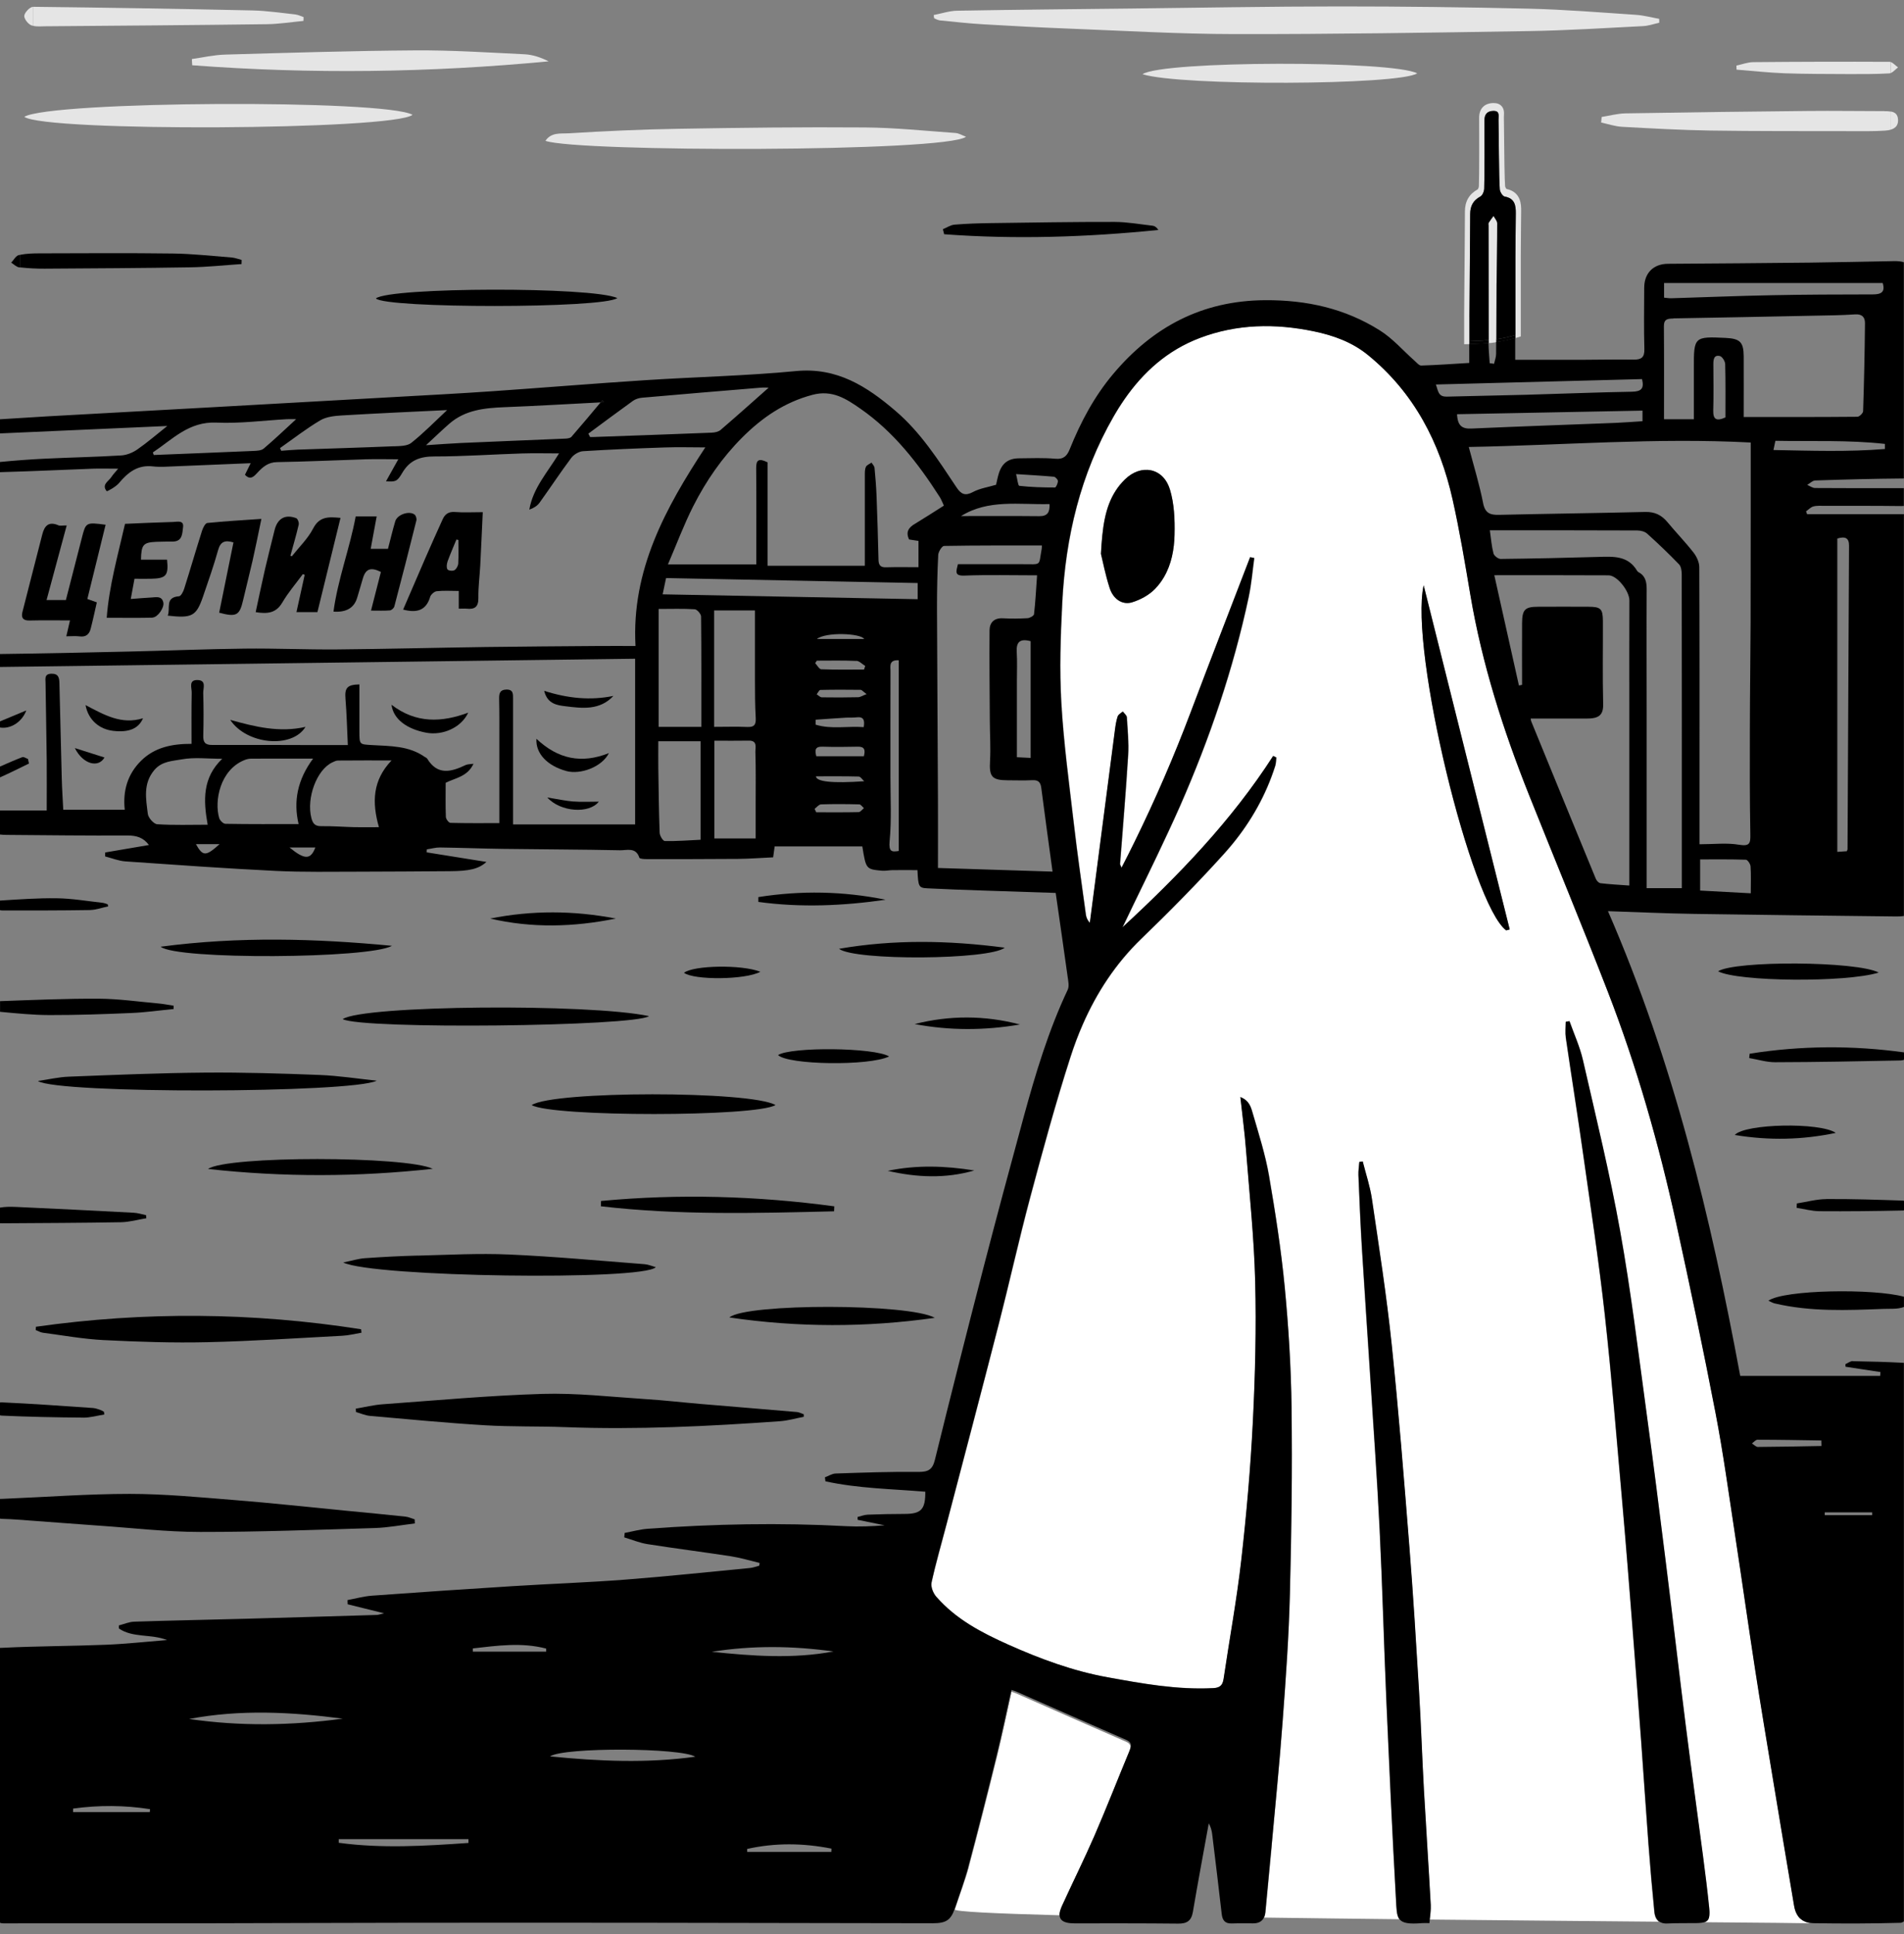 <?xml version="1.0" encoding="UTF-8"?> <svg xmlns="http://www.w3.org/2000/svg" id="Layer_2" data-name="Layer 2" viewBox="0 0 355.75 361.33"><rect x="0" y="0" width="355.75" height="361.33" fill="#808080" stroke="none"/><defs><style> .cls-1 { fill: none; } .cls-2 { fill: #e5e5e5; } .cls-3 { fill: #fff; } </style></defs><g id="Layer_1-2" data-name="Layer 1"><rect class="cls-1" width="355.75" height="361.33"></rect><g><path class="cls-3" d="M204.58,342.8c2.28-5.25,4.36-10.59,6.56-15.89,0,0,0,0,0-.01.22-.7.06-1.17-.79-1.54-6.87-3-13.73-6.03-20.59-9.05-.21-.09-.44-.15-.78-.26-.9,4.05-1.73,8.04-2.7,11.99-1.7,6.91-3.45,13.81-5.28,20.69-.69,2.59-1.64,5.1-2.49,7.65-.03.1-.07.17-.1.26,0,.02-.01.04-.02.06-.14.42,7.5.78,19.51,1.1.02-.29.12-.64.26-1.01.08-.27.19-.57.34-.89,2-4.38,4.16-8.69,6.07-13.11Z"></path><path class="cls-3" d="M337.5,359.05s-.09-.03-.13-.04c-.16-.06-.31-.13-.45-.21-.03-.02-.07-.04-.1-.06-.14-.09-.28-.19-.4-.3-.02-.02-.04-.03-.06-.05-.13-.13-.26-.27-.37-.42,0,0-.02-.02-.02-.03-.36-.5-.6-1.14-.73-1.91-1.38-8.1-2.72-16.2-4.06-24.31-1.09-6.62-2.21-13.24-3.23-19.87-1.29-8.38-2.47-16.77-3.75-25.15-1.16-7.58-2.19-15.2-3.64-22.73-2.29-11.89-4.78-23.74-7.37-35.56-3.23-14.69-7.34-29.15-12.78-43.18-4.75-12.27-9.8-24.43-14.68-36.65-4.84-12.14-8.81-24.52-10.99-37.45-1.01-5.95-2-11.91-3.31-17.79-2.39-10.65-7.2-19.97-15.81-27-2.95-2.41-6.45-3.67-10.15-4.44-7.21-1.49-14.33-1.38-21.28,1.25-6.04,2.29-10.54,6.36-14.05,11.42-.72,1.04-1.41,2.12-2.05,3.25-6.18,10.74-8.97,22.51-9.59,34.79-.31,6.22-.53,12.49-.17,18.7.44,7.58,1.47,15.13,2.35,22.69.66,5.64,1.48,11.27,2.24,16.89.07.52.29,1.02.74,1.52,1.56-12.03,3.13-24.05,4.7-36.07.11-.84.24-1.7.51-2.5.03-.09.09-.17.16-.25.21-.24.56-.43.81-.65.26.35.72.7.74,1.07.15,2.36.39,4.74.24,7.09-.42,6.78-1,13.55-1.51,20.33,0,.1.08.22.29.7.84-1.62,1.65-3.24,2.44-4.87,3.89-7.93,7.34-15.89,10.41-24.02,3.68-9.73,7.45-19.43,11.18-29.14,0,0,0,0,0,0,0,0,0,0,0,0,.25.05.51.11.76.16-.34,2.41-.53,4.85-1.03,7.22-2.87,13.5-7.3,26.51-12.85,39.13-.71,1.61-1.44,3.2-2.18,4.79-2.78,6.01-5.74,11.93-8.56,17.86,10.44-9.63,20.35-19.88,28.16-32.02.19.1.39.19.58.29-.07.53-.05,1.08-.21,1.57-1.73,5.44-4.49,10.32-8.05,14.66-.51.62-1.04,1.23-1.58,1.83-4.92,5.45-10.09,10.68-15.38,15.79-4.82,4.65-8.34,10.07-10.94,15.99-.87,1.97-1.63,4.01-2.3,6.09-2.8,8.68-5.19,17.5-7.55,26.32-2.11,7.88-3.87,15.86-5.9,23.77-3.18,12.39-6.45,24.76-9.69,37.13-.95,3.65-2.02,7.27-2.83,10.94-.18.81.29,2.02.87,2.68,3.66,4.2,8.52,6.74,13.48,8.96,5.96,2.66,12.08,4.92,18.54,6.1,6.49,1.18,12.98,2.36,19.64,2.03.96-.05,1.52-.28,1.82-.94.1-.22.17-.49.22-.81,1.09-7.4,2.46-14.77,3.3-22.19.98-8.56,1.73-17.16,2.16-25.77.44-8.74.66-17.51.44-26.26-.21-8.22-1.08-16.42-1.72-24.63-.25-3.16-.67-6.3-1.06-9.83,0,0,0,0,0,0,0,0,0,0,0,0,1.77.68,2.02,2.05,2.34,3.14,1.11,3.8,2.32,7.61,3,11.5,1.2,6.89,2.27,13.82,2.94,20.78.72,7.52,1.19,15.09,1.28,22.64.14,11.59,0,23.19-.31,34.77-.2,7.96-.78,15.91-1.36,23.85-.57,7.77-1.36,15.52-2.06,23.28-.37,4.11-.78,8.21-1.16,12.31-.04.39-.12.72-.26,1,0,0,0,0,0,0,8.2.11,16.75.22,25.25.31-.54-.74-.53-2-.64-3.9-.69-12.36-1.26-24.72-1.79-37.09-.46-10.6-.73-21.21-1.25-31.81-.47-9.5-1.15-18.99-1.76-28.48-.51-8.02-1.07-16.04-1.56-24.07-.28-4.55-.46-9.11-.65-13.66-.03-.81.11-1.62.17-2.44,0,0,0,0,0,0,0,0,0,0,0,0l.63-.08c.58,2.32,1.36,4.6,1.71,6.95,1.33,9.05,2.76,18.1,3.71,27.19,1.32,12.64,2.32,25.31,3.32,37.97.71,8.92,1.25,17.85,1.79,26.78.37,6.19.58,12.4.92,18.59.39,7.13.88,14.25,1.27,21.38,0,.17,0,.33,0,.5,0,.07,0,.14,0,.21,0,.18-.02.36-.03.54,0,.06,0,.12-.02.19-.04.42-.09.85-.14,1.29,15.48.16,30.52.29,42.8.4-.04-.03-.08-.08-.12-.12-.03-.03-.07-.06-.1-.1-.07-.07-.13-.15-.18-.23-.02-.04-.05-.08-.07-.11-.05-.09-.1-.18-.14-.28-.01-.03-.02-.06-.03-.09-.09-.25-.16-.53-.19-.83-.42-4.2-.78-8.41-1.1-12.61-.48-6.37-.89-12.74-1.35-19.1-.53-7.17-1.08-14.33-1.64-21.5-.61-7.72-1.21-15.44-1.89-23.16-1.04-11.75-1.98-23.51-3.28-35.23-1.11-10-2.62-19.94-4.03-29.9-1.03-7.29-2.19-14.56-3.25-21.84-.14-.97-.02-1.98-.02-2.97,0,0,0,0,0,0h0c.23-.05.46-.09.69-.13.85,2.42,1.95,4.79,2.52,7.28,2.43,10.62,5.03,21.22,6.95,31.93,2,11.17,3.35,22.46,4.9,33.71,1.28,9.37,2.46,18.75,3.63,28.13,1.28,10.22,2.46,20.46,3.75,30.68,1.02,8.09,2.15,16.18,3.21,24.27.43,3.27.84,6.54,1.17,9.82.01.13.02.24.02.36,0,.07.01.14.01.21,0,.11,0,.21,0,.31,0,.13,0,.25-.02.37,0,.08-.02.15-.03.21-.02.1-.04.2-.07.29-.02.04-.03.09-.05.13-.05.11-.11.21-.19.29-.02.02-.04.03-.05.05-.08.08-.17.14-.27.2-.02,0-.03.02-.05.03-.02,0-.03.02-.05.03,10.67.09,18.02.15,19.78.2-.09,0-.17-.03-.25-.04-.05,0-.11-.02-.16-.03-.18-.03-.34-.07-.5-.13ZM219.45,99.87c-.07,2.78-.58,5.52-1.95,7.89-.46.79-1.01,1.54-1.68,2.23-1.11,1.16-2.73,2.04-4.28,2.52-1.83.57-3.55-.57-4.22-2.65-.8-2.46-1.29-5.03-1.63-6.4.26-4.79.72-8.66,2.77-11.82.47-.73,1.03-1.42,1.7-2.07,3.02-2.98,7.17-2.23,8.41,1.83.81,2.67.94,5.64.87,8.46ZM282.08,173.64c-.22.06-.44.12-.66.18-6.52-4.83-18.11-52.46-15.42-64.48,0,0,0,0,0,0,0,0,0,0,0-.01,5.36,21.43,10.72,42.86,16.08,64.3,0,0,0,0,0,0,0,0,0,0,0,0Z"></path><path class="cls-2" d="M279.63,52.89c.03-3.73.12-7.46.11-11.18,0-.46-.45-.91-.69-1.37-.3.42-.63.83-.9,1.27-.08.14-.03.36-.03.54,0,7.13,0,14.26.02,21.39,0,.14,0,.28,0,.42,0,.04,0,.09,0,.13.03,0,.06,0,.09,0l.33-.03v.02l1-.15c0-.19,0-.37,0-.56.02-3.49.02-6.98.04-10.48Z"></path><path class="cls-2" d="M274.55,59.15c.04-6.39.12-12.78.14-19.17,0-1.5.55-2.55,1.9-3.28.39-.21.69-.9.72-1.39.09-1.77.07-11.06.05-12.84,0-1.13.54-1.74,1.65-1.76,1.29-.03.96.93.98,1.69.05,1.82.07,11.16.24,12.97.05.49.53,1.27.91,1.34,1.88.33,2.09,1.63,2.08,3.13-.02,2.74-.07,5.49-.07,8.23,0,4.87,0,9.74,0,14.5,0,.2,0,.39,0,.58.1-.03.2-.05.3-.08l.7-.22v-.73c0-4.76,0-9.63,0-14.5,0-1.7.02-3.4.04-5.11.01-1.04.02-2.08.03-3.12,0-1.06.03-3.52-2.75-4.09-.1-.12-.23-.36-.25-.48-.11-1.22-.16-6.22-.19-9.53-.01-1.54-.03-2.81-.04-3.37,0-.11,0-.22.01-.34.03-.49.07-1.23-.47-1.79-.36-.37-.83-.55-1.54-.54-1.66.04-2.64,1.07-2.62,2.77.02,2.12.03,11.1-.05,12.78-.01.21-.16.51-.19.56-1.62.88-2.42,2.24-2.42,4.16-.01,3.85-.05,7.7-.08,11.54-.02,2.54-.04,5.08-.06,7.63,0,1.22,0,2.45,0,3.68v1.94s1-.02,1-.02c0-.18,0-.37,0-.55,0-1.53,0-3.06,0-4.58Z"></path><path d="M346.18,254.27c-.46,0-.92.38-1.38.58.01.16.02.32.03.48,2.17.33,4.35.66,6.52.99-.02.24-.03.48-.05.72h-26.15c-5.47-29.48-12.47-58.71-24.71-86.82,5.72.19,10.91.43,16.1.51,12.59.2,25.18.33,37.77.48.58,0,1.04-.02,1.42-.09v-75.07h-18.09c-.06-.17-.12-.35-.19-.52.45-.32.87-.79,1.37-.92.7-.18,1.46-.11,2.2-.11,4.73,0,9.46-.02,14.19.04.19,0,.35,0,.51-.02v-3.32c-5.63,0-11.11.01-16.58-.03-.49,0-.98-.38-1.47-.58.49-.29.98-.81,1.48-.83,5.45-.18,10.9-.33,16.35-.37.08,0,.14,0,.22-.01v-40.39c-.47-.16-1.06-.22-1.86-.21-5.22.09-10.44.22-15.67.28-8.85.1-17.7.16-26.55.22-2.71.02-4.43,1.73-4.43,4.49-.01,3.81-.08,7.62.03,11.43.05,1.6-.59,2-2.03,1.98-3.07-.05-6.13.02-9.2.03-4.19,0-8.38,0-12.9,0,0-1.35,0-2.71,0-4.08-1.06.32-2.18.57-3.41.75l-.15.02c0,.74,0,1.47-.01,2.21,0,.62-.25,1.23-.38,1.85-.27-.04-.55-.07-.82-.11-.08-1.26-.21-2.53-.22-3.79-1.09.1-2.26.17-3.58.2h-.02c0,1.18,0,2.36,0,3.54-3.05.18-6.02.4-8.98.49-.4.01-.84-.55-1.23-.89-2.15-1.9-4.07-4.15-6.47-5.66-6.51-4.11-13.7-5.71-21.46-5.66-11.76.07-20.96,4.97-28.37,13.76-3.54,4.2-6.09,8.99-8.13,14.06-.5,1.24-1.12,1.94-2.68,1.8-2.26-.2-4.54-.1-6.81-.08-1.99.02-3.17.91-3.77,2.83-.23.74-.37,1.52-.51,2.11-1.53.46-3.03.67-4.29,1.34-1.48.8-2.24.44-3.1-.85-3.39-5.09-6.69-10.27-11.4-14.29-5.34-4.56-10.92-8.18-18.59-7.44-9.34.9-18.75,1.09-28.12,1.7-9.56.62-19.11,1.41-28.66,2.07-6.08.42-12.16.74-18.24,1.08-11.18.64-22.36,1.26-33.54,1.88-10.44.58-20.87,1.15-31.31,1.73-2.96.17-5.92.36-8.9.55v2.64c10.4-.46,20.69-.92,31.3-1.39-2.07,1.64-3.77,3.12-5.61,4.39-.85.59-1.97,1.05-2.99,1.11-4.77.29-9.54.38-14.32.61-2.8.13-5.59.35-8.38.62v1.9c5.78-.16,11.55-.43,17.33-.65,1.47-.05,2.95,0,4.79,0-.62.75-.97,1.09-1.23,1.5-.53.85-1.94,1.45-.91,2.7.07.08,1.69-.8,2.27-1.49,1.68-2.01,3.5-3.47,6.36-3.14,1.39.16,2.82.03,4.23-.02,4.63-.18,9.27-.38,14.04-.58-.39.78-.73,1.47-1.07,2.16.96,1.04,1.62.39,2.28-.33,1.01-1.09,2.01-2,3.71-2.03,5.55-.09,11.1-.36,16.65-.53,1.98-.06,3.96,0,6.01,0-.79,1.41-1.51,2.7-2.3,4.12,1.75.09,2.07.09,3.03-1.56,1.41-2.42,3.36-3.1,6.08-3.09,5.44,0,10.88-.39,16.32-.56,2.25-.07,4.51-.01,6.9-.01-2.14,3.54-4.86,6.45-5.55,10.51.81-.29,1.48-.7,1.9-1.28,2-2.78,3.88-5.64,5.93-8.38.47-.63,1.43-1.21,2.19-1.26,5.08-.32,10.16-.53,15.25-.7,2.54-.09,5.08-.01,7.61-.01-7.44,11.32-13.82,22.94-13.04,37.1-2.47,0-4.74-.02-7.02,0-6.98.06-13.97.09-20.95.19-9.26.13-18.51.37-27.77.45-5.77.05-11.54-.22-17.31-.15-7.21.08-14.42.39-21.64.55-8.01.19-16.02.36-24.04.46-.03,0-.05,0-.08,0v2.42c39.54-.51,79.1-1.02,118.74-1.54v30.95h-22.81c0-8.1,0-15.77,0-23.45,0-.89.07-1.77-1.25-1.74-1.18.03-1.37.69-1.35,1.7.06,2.83.04,5.65.04,8.48,0,4.89,0,9.79,0,14.77-3.17,0-6.16.03-9.14-.05-.31,0-.83-.7-.85-1.09-.09-2.08-.04-4.17-.04-6.39,1.7-.89,4.07-1.1,5.2-3.56-.65.1-1.11.07-1.47.24-2.69,1.29-5.26,1.99-7.19-1.21-.09-.14-.3-.2-.45-.31-2.98-2.1-6.46-2.01-9.85-2.21-2.34-.14-2.35-.06-2.36-2.52,0-2.94,0-5.88,0-8.81-2.29.04-2.76.66-2.6,2.65.23,2.84.3,5.7.44,8.68-2.29,0-4.29,0-6.29,0-6.36-.01-12.73-.05-19.09-.02-1.32,0-1.67-.54-1.63-1.77.07-2.64.07-5.29-.01-7.93-.03-.89.65-2.38-1.04-2.43-1.75-.05-1.09,1.45-1.11,2.35-.06,3.12-.03,6.24-.03,9.57-3.62-.01-6.87.63-9.43,3.16-2.55,2.53-3.43,5.65-3.05,9.15h-11.49c-.1-1.99-.23-3.92-.28-5.85-.16-5.93-.3-11.87-.44-17.8-.02-1.01-.18-1.8-1.52-1.76-1.3.04-1.08.93-1.07,1.68.06,4.83.17,9.65.22,14.48.03,3.06,0,6.13,0,9.39-3,0-5.89,0-8.79,0v4.48c.4.05.84.08,1.38.08,7.5.06,15.01.15,22.51.11,1.67,0,2.96.38,4,1.78-2.76.47-5.46.93-8.17,1.39,0,.25-.01.49-.02.74,1.26.32,2.51.84,3.79.93,9.37.65,18.74,1.32,28.12,1.78,5.18.25,10.38.14,15.57.14,5.64,0,11.28-.06,16.92-.09,3.61-.02,5.39-.4,6.85-1.73-3.91-.62-7.54-1.21-11.17-1.79.01-.19.02-.38.03-.56.82-.12,1.64-.36,2.45-.35,3.92.05,7.85.21,11.77.26,7.29.1,14.58.11,21.87.26,1.27.03,2.98-.63,3.62,1.39.07.21.87.26,1.34.26,5.7,0,11.4.01,17.11-.04,2.18-.02,4.36-.19,6.55-.29.09-.67.17-1.25.28-2.04h16.38c.69,4.24.68,4.26,3.67,4.54.65.06,1.32-.1,1.99-.11,1.55-.02,3.1,0,4.64,0,.15,3.11.23,3.32,1.88,3.4,3.53.18,7.06.3,10.58.42,4.4.15,8.79.29,13.37.44.76,5.28,1.51,10.45,2.23,15.63.11.81.33,1.79.02,2.45-3.61,7.64-6.02,15.69-8.24,23.8-2.58,9.46-5.12,18.93-7.58,28.42-3.07,11.85-6.07,23.72-9,35.61-.46,1.87-1.29,2.27-3.13,2.25-5.14-.06-10.28.13-15.41.3-.68.02-1.34.47-2.01.71.03.25.07.5.1.75,6.13,1.34,12.43,1.42,18.66,1.94.02,3.34-.79,4.15-3.9,4.15-2.29,0-4.59.05-6.88.14-.63.03-1.26.28-1.88.43,0,.18.01.35.02.53,1.68.34,3.36.69,5.04,1.03-2.4.18-4.79.29-7.16.16-12.37-.67-24.74-.43-37.09.48-1.45.11-2.88.51-4.32.78-.03.28-.06.55-.08.83,1.44.43,2.86,1.03,4.33,1.26,5.19.82,10.4,1.47,15.59,2.27,1.81.28,3.59.82,5.38,1.25-.03.17-.05.34-.08.51-.58.15-1.15.38-1.74.43-7.75.75-15.49,1.57-23.25,2.17-7,.54-14.03.78-21.04,1.22-8.77.55-17.54,1.14-26.3,1.78-1.54.11-3.06.54-4.6.82,0,.26.02.53.03.79,2.11.52,4.23,1.04,6.8,1.68-.77.18-1.06.3-1.36.31-8.13.24-16.25.49-24.38.71-6.98.19-13.97.32-20.95.55-.96.03-1.91.46-2.86.7,0,.19,0,.38,0,.57,2.6,1.79,5.98.98,9.01,2.16-4,.32-7.7.73-11.42.88-6.44.26-12.89.25-19.33.57-.19,0-.36.02-.52.02v51.32s.18.14.69.14c13.19,0,26.38,0,39.57-.02,12.01-.02,24.02-.08,36.04-.09,14.65-.02,29.3-.01,43.95,0,18.03.02,36.06.05,54.08.09,2.42,0,3.34-.55,4.08-2.64.84-2.53,1.78-5.02,2.47-7.59,1.83-6.88,3.58-13.78,5.28-20.69,1-4.06,1.84-8.16,2.77-12.33.02,0,.03,0,.04.01.03-.11.05-.23.08-.34.37.12.6.18.82.27,6.86,3.02,13.72,6.05,20.6,9.05.98.43,1.03.99.67,1.87-.03.11-.07.22-.12.34-2.2,5.29-4.28,10.63-6.56,15.89-1.92,4.41-4.08,8.73-6.07,13.11-.09.2-.15.38-.22.57-.51,1.73.33,2.49,2.59,2.5,6.47,0,12.94-.02,19.41.05,1.63.02,2.47-.51,2.76-2.17.94-5.53,1.97-11.04,2.97-16.56.37.64.56,1.33.64,2.02.61,4.97,1.21,9.93,1.78,14.91.13,1.15.6,1.81,1.86,1.77,1.34-.05,2.68,0,4.03-.02,1.01,0,1.67-.38,2.01-1.11.13-.28.21-.61.25-.99.38-4.11.78-8.21,1.16-12.32.7-7.76,1.49-15.51,2.06-23.28.59-7.94,1.16-15.89,1.36-23.85.3-11.59.45-23.18.31-34.77-.09-7.56-.56-15.12-1.29-22.64-.67-6.95-1.75-13.88-2.94-20.77-.68-3.89-1.89-7.7-3-11.5-.32-1.08-.57-2.46-2.33-3.14.38,3.53.81,6.67,1.05,9.82.64,8.21,1.51,16.41,1.72,24.63.22,8.75,0,17.52-.44,26.26-.43,8.6-1.19,17.21-2.16,25.77-.84,7.43-2.21,14.79-3.3,22.19-.05.33-.12.6-.22.82-.3.66-.86.9-1.83.94-6.66.33-13.15-.85-19.64-2.03-6.45-1.17-12.58-3.44-18.54-6.1-4.97-2.22-9.82-4.76-13.48-8.97-.58-.66-1.05-1.87-.87-2.68.81-3.67,1.87-7.3,2.82-10.94,3.24-12.37,6.51-24.74,9.69-37.13,2.03-7.91,3.79-15.88,5.89-23.76,2.36-8.82,4.75-17.64,7.56-26.33.67-2.08,1.43-4.11,2.3-6.09,2.6-5.93,6.13-11.35,10.95-16,5.28-5.1,10.45-10.34,15.38-15.79.54-.6,1.06-1.2,1.57-1.82,3.56-4.34,6.32-9.22,8.05-14.66.16-.49.14-1.05.21-1.57-.19-.1-.39-.19-.58-.29-7.81,12.14-17.72,22.39-28.16,32.02,0,0,0,0,0,0,0,0,0,0,0,0,2.82-5.93,5.78-11.85,8.56-17.86.74-1.59,1.47-3.18,2.17-4.78,5.54-12.61,9.97-25.63,12.85-39.13.5-2.37.7-4.82,1.03-7.22-.25-.06-.51-.11-.76-.16-3.73,9.71-7.5,19.4-11.17,29.13-3.07,8.13-6.52,16.1-10.41,24.03-.8,1.63-1.61,3.25-2.45,4.87-.2-.49-.29-.6-.29-.7.51-6.77,1.1-13.55,1.51-20.33.14-2.35-.1-4.73-.24-7.09-.03-.37-.49-.71-.74-1.07-.25.22-.59.41-.8.65-.07.08-.12.16-.15.24-.27.8-.4,1.66-.51,2.5-1.58,12.03-3.14,24.06-4.7,36.09,0,0,0,0,0,0,0,0,0,0,0,.01-.46-.5-.67-1.01-.75-1.53-.77-5.63-1.58-11.25-2.24-16.89-.88-7.55-1.91-15.1-2.35-22.68-.36-6.21-.14-12.48.17-18.7.61-12.28,3.41-24.05,9.59-34.79.65-1.12,1.33-2.21,2.06-3.25,3.51-5.06,8.01-9.13,14.06-11.43,6.96-2.64,14.08-2.74,21.29-1.25,3.7.76,7.2,2.03,10.15,4.44,8.61,7.03,13.43,16.35,15.81,27,1.32,5.88,2.31,11.85,3.31,17.79,2.18,12.92,6.15,25.31,10.99,37.45,4.88,12.22,9.92,24.38,14.68,36.65,5.44,14.03,9.55,28.49,12.77,43.18,2.59,11.82,5.08,23.68,7.37,35.56,1.45,7.53,2.48,15.15,3.64,22.73,1.28,8.38,2.46,16.77,3.75,25.15,1.02,6.63,2.14,13.25,3.23,19.88,1.34,8.11,2.69,16.21,4.06,24.31.13.77.37,1.42.73,1.92,0,0,.02.02.02.03.11.15.23.29.37.42.02.02.04.04.06.05.13.11.26.21.4.3.03.02.07.04.1.06.14.08.29.15.45.21.04.02.09.03.13.04.16.05.32.09.5.13.05,0,.11.02.16.03.21.03.42.05.66.06,5.43.09,10.86.08,16.29-.07.21,0,.43-.11.65-.27v-104.34c-3.19-.17-6.38-.26-9.57-.31ZM343.28,100.61c1.54-.48,2.21-.06,2.2,1.33-.09,18.91-.19,37.82-.28,56.72,0,.06-.04.11-.14.36-.55.04-1.09.07-1.77.12v-58.53ZM29.38,153.98c-.65-.04-1.67-1.2-1.76-1.93-.34-2.79-.93-5.64,1.21-8.19,1.42-1.68,3.4-1.68,5.13-2,2.34-.43,4.82-.11,7.56-.11-3.68,3.53-3.55,7.69-2.72,12.32-3.21,0-6.32.11-9.41-.09ZM36.61,157.7h4.41c-2.56,2.32-3.13,2.3-4.41,0ZM42.12,153.9c-.41,0-1.04-.63-1.17-1.09-.93-3.18.15-8.94,4.68-10.8.38-.16.81-.27,1.22-.28,3.74-.02,7.48-.01,11.65-.01-2.92,3.93-3.71,7.97-2.71,12.23-4.58,0-9.12.03-13.66-.05ZM54.09,158.32h4.83c-.87,2.3-1.97,2.35-4.83,0ZM70.79,154.53c-1.48,0-2.99.03-4.51,0-2.08-.05-4.16-.22-6.24-.19-1.17.02-1.59-.47-1.86-1.52-.96-3.73,1-9.05,3.93-10.4.33-.15.68-.34,1.02-.34,3.34-.03,6.68-.02,10.03-.02-3.56,3.73-3.68,7.82-2.36,12.47ZM196.1,94.17c.06,1.48-.34,2.28-1.92,2.26-4.91-.05-9.81-.02-14.61-.02,5.09-3.18,10.86-2.1,16.53-2.24ZM49.26,83.81c-.44.37-1.24.4-1.88.43-6.22.27-12.43.51-18.65.76-.06-.16-.11-.32-.17-.48,3.67-2.44,6.73-5.81,11.88-5.57,4.37.2,8.78-.4,13.18-.64.58-.03,1.17,0,1.71,0-2.05,1.88-4.01,3.76-6.08,5.51ZM73.53,83.37c-5.98.25-11.96.42-17.94.63-1.02.04-2.03.14-3.04.21-.08-.17-.15-.33-.23-.5,2.49-1.75,4.9-3.63,7.51-5.18,1.13-.67,2.67-.84,4.04-.92,6.53-.39,13.07-.68,19.67-1-2.27,2.12-4.36,4.27-6.7,6.13-.78.62-2.18.59-3.31.64ZM106.79,81.59c-.23.26-.76.34-1.16.35-6.52.28-13.03.53-19.55.82-1.99.09-3.98.25-6.48.41,1.74-1.61,3.01-2.84,4.34-4,2.95-2.58,6.55-2.95,10.27-3.1,6.01-.23,12.01-.6,18.02-.9.11-.13.21-.25.32-.38.38.44.15.35-.07.36-.08,0-.16,0-.25.01-1.8,2.15-3.6,4.31-5.44,6.42ZM110.93,81.64c-.23,0-.46,0-.68,0-.11-.21-.21-.42-.32-.63,2.78-2.05,5.54-4.12,8.34-6.13.47-.33,1.11-.53,1.69-.58,7.4-.65,14.8-1.27,22.21-1.88.58-.05,1.17,0,1.45,0-2.9,2.57-5.91,5.26-8.97,7.89-.41.36-1.12.5-1.7.52-7.34.29-14.68.55-22.02.81ZM130.89,156.88c-2.25.11-4.46.28-6.67.24-.35,0-.95-.99-.97-1.54-.15-4.04-.19-8.08-.25-12.12-.02-1.63,0-3.26,0-4.98h7.9v18.39ZM131.04,135.79h-7.98v-22.03c2.38,0,4.57-.08,6.75.06.44.03,1.18.88,1.18,1.35.08,6.78.05,13.56.05,20.61ZM141.06,127.05c0,2.34.01,4.68.14,7.02.07,1.22-.19,1.8-1.56,1.74-1.99-.09-3.99-.02-6.21-.02v-21.75h7.63c0,4.46-.01,8.74,0,13.02ZM141.2,156.63h-7.72v-18.26c2.29,0,4.35.03,6.42-.01,1.69-.03,1.22,1.31,1.24,2.09.1,3.24.05,6.48.05,9.71,0,2.06,0,4.11,0,6.46ZM160.43,151.72c-2.64.06-5.28.03-7.92.03-.1-.21-.2-.43-.31-.64.4-.29.79-.83,1.2-.84,2.38-.08,4.77-.06,7.15,0,.29,0,.58.46.87.7-.33.26-.65.74-.99.75ZM159.99,123.45c.57.02,1.11.62,1.67.96-.07.22-.15.45-.22.67-2.67,0-5.33.05-7.99-.05-.39-.02-.76-.74-1.14-1.14.1-.16.21-.32.31-.47,2.46,0,4.92-.06,7.37.05ZM152.63,119.37c1.71-1.35,8.18-1.07,8.84,0h-8.84ZM152.42,134.45c1.87-.13,3.74-.27,5.61-.38.66-.04,1.34.02,1.99-.06,1.32-.16,1.59.48,1.36,1.83-3-.23-6.06.44-8.98-.46v-.93ZM152.45,145.03c2.67,0,5.33-.03,7.99.04.35,0,.68.57,1.03.88q-8.9.61-9.02-.92ZM161.41,141.28h-8.89c-.27-1.09-.3-1.83,1.14-1.79,2.2.07,4.4.05,6.6,0,1.26-.03,1.46.58,1.15,1.79ZM160.33,130.25c-2.26.05-4.52.06-6.78.02-.32,0-.64-.37-.96-.56.23-.28.45-.81.69-.82,2.5-.06,5.01-.05,7.51-.02.24,0,.48.33,1.13.8-.77.29-1.17.57-1.58.58ZM167.93,158.97c-1.31.21-1.9.18-1.71-1.84.38-4,.15-8.06.15-12.09,0-6.56-.01-13.12.01-19.68,0-.89-.33-2.12,1.55-2.01v35.63ZM171.46,111.94c-15.89-.3-31.68-.6-47.65-.91.22-1.02.4-1.89.64-3.04,15.65.31,31.22.62,47.01.93v3.01ZM170.92,97.87c-1.13.68-1.74,1.5-1.06,2.91.48.07,1.01.16,1.75.27v4.91c-2.12,0-4.11-.04-6.09.02-1.08.03-1.36-.47-1.38-1.44-.09-3.95-.21-7.9-.36-11.84-.07-1.77-.21-3.54-.38-5.3-.03-.34-.37-.66-.56-.98-.36.26-.89.45-1.05.8-.22.47-.2,1.07-.2,1.61-.01,5.58,0,11.16,0,16.86h-18.18v-19.32c-1.67-.83-2.13-.42-2.12,1.06.05,5.95.02,11.9.02,18.01h-16.51c1.65-3.84,3-7.47,4.74-10.9,2.39-4.71,5.39-9.06,9.14-12.81,3.71-3.71,7.9-6.59,13.13-7.97,3.69-.98,6.31.75,8.94,2.58,6.23,4.33,10.8,10.2,14.84,16.52.29.45.47.97.77,1.6-1.84,1.16-3.62,2.32-5.44,3.42ZM175.25,162.17c0-4.4.02-8.56,0-12.72-.05-11.95-.14-23.91-.18-35.86,0-3.3.06-6.61.23-9.91.03-.61.7-1.69,1.09-1.69,6.08-.11,12.16-.08,18.28-.08-.02.31-.01.48-.04.65-.61,3.28.11,2.83-3.71,2.84-4,.01-7.99,0-11.94,0-.34,1.37-.68,2.2,1.19,2.13,4.42-.17,8.84-.05,13.6-.05-.19,2.72-.31,5-.57,7.26-.03.3-.78.72-1.21.75-1.53.09-3.07.1-4.6.02-1.66-.09-2.49.8-2.5,2.26-.05,5.62.02,11.25.05,16.87.01,2.51.18,5.02.04,7.52-.17,2.93.33,3.6,3.31,3.61,1.53,0,3.07.06,4.59-.02,1.07-.05,1.53.33,1.67,1.41.66,5.14,1.38,10.27,2.11,15.67-7.18-.23-14.24-.45-21.4-.68ZM190,127.29c0-1.84.08-3.69-.03-5.52-.1-1.81.57-2.53,2.6-1.99v21.81c-.78-.04-1.6-.08-2.57-.13,0-4.81,0-9.49,0-14.17ZM197.11,91.07c-2.22,0-4.46-.06-6.66-.31-.25-.03-.36-1.26-.6-2.19,2.58.17,4.83.29,7.06.49.29.03.75.53.75.81,0,.42-.35,1.2-.54,1.2ZM28,338.52h-14.34c0-.22,0-.43,0-.65,4.8-.66,9.59-.64,14.37.11-.01.18-.03.36-.04.54ZM35.33,321.13c9.57-1.82,19.14-1.31,28.71-.06-9.57,1.29-19.14,1.46-28.71.06ZM63.29,344.26c0-.23,0-.45,0-.68h24.24c0,.24,0,.47,0,.71-8.08.56-16.16,1.07-24.24-.03ZM88.34,308.55v-.6c4.57-.52,9.13-1.17,13.71.03,0,.19,0,.38,0,.57h-13.71ZM102.77,328.12c2.62-1.75,24.46-1.63,27.14.06-9.02,1.25-18,.85-27.14-.06ZM155.32,345.97h-15.71c0-.19,0-.37-.01-.56,5.22-1.17,10.47-1.11,15.75-.06,0,.21-.02.41-.02.62ZM132.98,308.58c7.59-1.21,15.17-1.12,22.75-.06-7.58,1.42-15.17.85-22.75.06ZM327.12,166.88c-3.34-.18-6.35-.34-9.46-.51v-5.82c2.89,0,5.72-.04,8.55.06.32.01.84.79.87,1.23.11,1.56.04,3.14.04,5.04ZM352.17,83.88c-6.88.56-13.77.32-20.81.19.16-.76.25-1.21.36-1.72,6.88.13,13.69-.18,20.46.58,0,.32,0,.64,0,.96ZM310.92,52.87h40.85c.53,1.75-.35,2.13-1.87,2.13-6.28.01-12.56.02-18.83.15-6.27.12-12.55.38-18.82.57-.41.01-.83-.07-1.33-.11v-2.74ZM312.64,59.48c8.7-.15,17.41-.32,26.11-.5,2.63-.05,5.26-.07,7.88-.25,1.34-.09,1.84.59,1.83,1.65-.05,5.48-.17,10.96-.35,16.44-.01.37-.69,1.03-1.06,1.04-6.95.06-13.91.05-21.25.05,0-3.68.02-7.51,0-11.34-.02-2.66-.68-3.31-3.36-3.44-5.89-.29-5.98-.2-5.95,5.68.01,3.11,0,6.23,0,9.51h-5.58c0-5.87.03-11.62-.02-17.37-.01-1.35.71-1.43,1.75-1.44ZM320.13,68.04c0-.85.09-1.79,1.21-1.53.44.1.99.98,1,1.51.09,3.35.05,6.71.05,9.96-1.75.79-2.32.33-2.28-1.31.08-2.88.03-5.76.02-8.64ZM270.25,74.09c-1.59.04-1.55-1.19-1.97-2.26,13-.34,25.77-.68,38.52-1.01.46,1.82-.19,2.33-1.91,2.36-6.58.11-13.17.39-19.75.57-4.96.14-9.92.21-14.88.35ZM272.25,77.38c11.55-.22,23.03-.45,34.64-.67v1.98c-1.67.1-3.34.24-5.02.31-8.98.35-17.97.66-26.95,1.06-1.73.08-2.58-.51-2.68-2.68ZM277.1,93.94c-.68-3.45-1.72-6.83-2.67-10.44,17.63-.32,35.07-1.76,52.68-.83,0,4.65,0,9.12,0,13.59,0,6.69,0,13.38-.02,20.07-.03,6.66-.13,13.32-.14,19.98-.02,6.5-.03,13,.09,19.49.03,1.7-.05,2.35-2.12,2.01-2.3-.39-4.72-.09-7.38-.09,0-4.1,0-7.94,0-11.79,0-13.32.02-26.65-.04-39.97,0-.91-.48-1.96-1.05-2.7-1.54-1.98-3.3-3.79-4.9-5.72-1.1-1.32-2.37-1.94-4.14-1.9-9.1.22-18.2.33-27.31.54-1.68.04-2.63-.3-3-2.23ZM278.36,99.07c9.31,0,18.44-.01,27.57.03.63,0,1.41.2,1.85.61,2.04,1.84,4.03,3.74,5.94,5.72.39.41.5,1.23.5,1.87.03,18.05.02,36.09.02,54.14v4.48h-6.57c0-5.29,0-10.43,0-15.57,0-5.55,0-11.1,0-16.64,0-7.86-.04-15.72,0-23.59,0-1.39-.21-2.54-1.53-3.23-.1-.05-.2-.16-.26-.26-1.69-2.85-4.44-2.67-7.21-2.59-6.09.18-12.19.31-18.28.38-.46,0-1.22-.58-1.34-1.02-.35-1.34-.46-2.75-.68-4.31ZM298.97,164.97c-.31-.04-.68-.49-.82-.84-4.04-9.79-8.05-19.6-12.06-29.4-.04-.1-.04-.22-.09-.49,3.5,0,6.97,0,10.45,0,2.23,0,3.15-.59,3.09-2.75-.13-5.16-.03-10.32-.05-15.48-.01-2.28-.41-2.65-2.68-2.66-3.13-.01-6.27-.02-9.4,0-2.47,0-3,.51-3.02,3.04-.03,3.85,0,7.7,0,11.55-.2.04-.39.08-.59.12-1.49-6.67-2.97-13.34-4.6-20.6,7.46,0,14.4-.02,21.35.02,1.6,0,3.9,2.96,3.89,4.68-.03,6.58-.01,13.16-.01,19.73,0,11.09,0,22.17,0,33.54-1.96-.14-3.71-.23-5.45-.44ZM328.45,270.31c-.37,0-.74-.43-1.12-.65.35-.24.7-.7,1.05-.7,3.98,0,7.95.08,11.93.14,0,.34.01.69.02,1.03-3.96.07-7.92.16-11.89.18ZM340.94,283.05c0-.17,0-.34,0-.52h8.87c0,.17,0,.34,0,.52h-8.87Z"></path><path d="M181,348.74c1.83-6.88,3.58-13.78,5.28-20.69.97-3.95,1.8-7.94,2.7-11.99-.02,0-.03,0-.04-.01-.93,4.16-1.77,8.27-2.77,12.33-1.7,6.91-3.45,13.81-5.28,20.69-.68,2.57-1.63,5.06-2.47,7.59.03-.09.07-.17.1-.26.84-2.55,1.8-5.06,2.49-7.65Z"></path><path d="M204.46,343.13c2.28-5.25,4.36-10.6,6.56-15.89.05-.12.09-.23.12-.34,0,0,0,0,0,.01-2.2,5.29-4.28,10.63-6.56,15.89-1.92,4.42-4.07,8.73-6.07,13.11-.15.32-.26.62-.34.89.07-.18.13-.36.22-.57,2-4.38,4.16-8.69,6.07-13.11Z"></path><path d="M209.29,161.39c.51-6.77,1.1-13.54,1.51-20.33.14-2.35-.1-4.73-.24-7.09-.02-.37-.48-.71-.74-1.07-.25.22-.6.41-.81.65.21-.23.56-.42.8-.65.26.36.72.7.74,1.07.14,2.36.39,4.74.24,7.09-.42,6.78-1,13.55-1.51,20.33,0,.1.08.21.29.7.84-1.62,1.65-3.25,2.45-4.87-.8,1.62-1.61,3.25-2.44,4.87-.2-.48-.29-.6-.29-.7Z"></path><path d="M233.34,111.44c.51-2.37.7-4.81,1.03-7.22-.25-.05-.51-.11-.76-.16,0,0,0,0,0,0,.25.06.51.11.76.16-.34,2.41-.53,4.85-1.03,7.22-2.88,13.5-7.3,26.51-12.85,39.13-.7,1.6-1.44,3.2-2.17,4.78.74-1.59,1.47-3.19,2.18-4.79,5.54-12.61,9.97-25.63,12.85-39.13Z"></path><path d="M238.5,141.49c-.19-.1-.39-.19-.58-.29-7.81,12.14-17.72,22.39-28.16,32.02,0,0,0,0,0,0,10.44-9.62,20.35-19.88,28.16-32.02.2.1.39.19.58.29-.07.53-.05,1.08-.21,1.57-1.73,5.44-4.49,10.32-8.05,14.66,3.56-4.34,6.33-9.23,8.05-14.66.16-.5.15-1.05.21-1.57Z"></path><path d="M237.62,344.88c.7-7.76,1.49-15.51,2.06-23.28.58-7.94,1.15-15.89,1.36-23.85.3-11.59.44-23.18.31-34.77-.09-7.55-.56-15.12-1.28-22.64-.67-6.96-1.75-13.89-2.94-20.78-.68-3.89-1.89-7.7-3-11.5-.32-1.09-.57-2.46-2.34-3.14,0,0,0,0,0,0,1.77.68,2.02,2.05,2.33,3.14,1.12,3.8,2.32,7.61,3,11.5,1.2,6.89,2.28,13.82,2.94,20.77.73,7.52,1.2,15.09,1.29,22.64.14,11.59-.01,23.18-.31,34.77-.2,7.96-.77,15.91-1.36,23.85-.57,7.77-1.35,15.52-2.06,23.28-.37,4.11-.78,8.21-1.16,12.32-.04.38-.12.71-.25.99.13-.28.22-.61.26-1,.38-4.11.78-8.21,1.16-12.31Z"></path><path d="M226.61,315.36c-6.66.33-13.15-.85-19.64-2.03-6.46-1.17-12.59-3.44-18.54-6.1-4.97-2.22-9.82-4.76-13.48-8.96-.58-.66-1.04-1.88-.87-2.68.81-3.68,1.87-7.3,2.83-10.94,3.24-12.37,6.51-24.74,9.69-37.13,2.03-7.91,3.79-15.88,5.9-23.77,2.36-8.82,4.75-17.64,7.55-26.32.67-2.08,1.43-4.11,2.3-6.09-.87,1.98-1.63,4.01-2.3,6.09-2.81,8.69-5.2,17.51-7.56,26.33-2.11,7.88-3.87,15.86-5.89,23.76-3.18,12.39-6.45,24.76-9.69,37.13-.95,3.64-2.02,7.27-2.82,10.94-.18.81.29,2.02.87,2.68,3.66,4.2,8.51,6.75,13.48,8.97,5.96,2.66,12.09,4.92,18.54,6.1,6.49,1.18,12.98,2.36,19.64,2.03.96-.05,1.53-.28,1.83-.94-.3.65-.86.89-1.82.94Z"></path><path d="M335.96,357.94s.02.02.02.03c0,0-.02-.02-.02-.03Z"></path><path d="M338.16,359.2c-.05,0-.11-.02-.16-.03.05,0,.11.02.16.03Z"></path><path d="M336.81,358.74s.07.04.1.06c-.03-.02-.07-.04-.1-.06Z"></path><path d="M200.66,153.97c-.88-7.55-1.91-15.1-2.35-22.69-.36-6.21-.15-12.48.17-18.7.62-12.28,3.41-24.05,9.59-34.79.64-1.12,1.33-2.2,2.05-3.25-.73,1.05-1.41,2.13-2.06,3.25-6.18,10.74-8.97,22.51-9.59,34.79-.31,6.22-.53,12.49-.17,18.7.44,7.58,1.47,15.13,2.35,22.68.66,5.64,1.48,11.27,2.24,16.89.07.52.29,1.03.75,1.53,0,0,0,0,0-.01-.46-.5-.67-1-.74-1.52-.77-5.63-1.59-11.25-2.24-16.89Z"></path><path d="M336.41,358.44s-.04-.03-.06-.05c.02.02.04.04.06.05Z"></path><path d="M337.36,359s.09.03.13.04c-.04-.01-.09-.03-.13-.04Z"></path><path d="M279.58,63.37c0,.19,0,.37,0,.56l.15-.02c1.23-.18,2.35-.43,3.41-.75,0-.2,0-.39,0-.58-1.16.36-2.35.62-3.55.79Z"></path><path d="M278.15,64.09s0-.09,0-.13c0-.14,0-.28,0-.42-1.21.12-2.41.17-3.6.2,0,.18,0,.37,0,.55h.02c1.32-.03,2.5-.09,3.58-.2Z"></path><path d="M112.55,74.79c-.11.13-.21.25-.32.38.08,0,.16,0,.25-.01.22-.01.45.08.07-.36Z"></path><path d="M278.16,41.61c.27-.44.59-.85.9-1.27.24.46.68.91.69,1.37,0,3.73-.08,7.46-.11,11.18-.03,3.49-.03,6.98-.04,10.48,1.2-.17,2.39-.43,3.55-.79,0-4.76,0-9.63,0-14.5,0-2.74.05-5.49.07-8.23.01-1.5-.2-2.8-2.08-3.13-.38-.07-.87-.85-.91-1.34-.17-1.81-.19-11.15-.24-12.97-.02-.76.31-1.72-.98-1.69-1.11.02-1.66.62-1.65,1.76.01,1.78.04,11.06-.05,12.84-.03.49-.33,1.18-.72,1.39-1.35.73-1.89,1.78-1.9,3.28-.02,6.39-.1,12.78-.14,19.17,0,1.53,0,3.06,0,4.58,1.19-.02,2.39-.08,3.6-.2-.02-7.13-.01-14.26-.02-21.39,0-.18-.06-.41.03-.54Z"></path><path d="M319,358.79s.04-.03.05-.05c.08-.08.14-.18.19-.29.02-.04.03-.08.05-.13.03-.09.06-.19.07-.29.01-.07.02-.14.03-.21.01-.11.02-.24.02-.37,0-.1,0-.2,0-.31,0-.07,0-.14-.01-.21,0-.11-.02-.23-.03-.35-.33-3.28-.74-6.55-1.17-9.82-1.06-8.09-2.19-16.17-3.21-24.27-1.29-10.22-2.47-20.45-3.75-30.67-1.17-9.39-2.35-18.77-3.63-28.14-1.54-11.25-2.89-22.54-4.9-33.71-1.92-10.72-4.52-21.31-6.95-31.93-.57-2.49-1.66-4.86-2.51-7.28-.23.04-.46.08-.69.12,0,.99-.12,2,.02,2.97,1.06,7.28,2.23,14.55,3.25,21.84,1.41,9.96,2.92,19.91,4.03,29.9,1.3,11.72,2.24,23.48,3.28,35.23.68,7.71,1.28,15.43,1.89,23.15.57,7.16,1.11,14.33,1.64,21.5.47,6.36.88,12.73,1.36,19.1.32,4.21.68,8.41,1.1,12.61.03.31.09.59.19.84.01.03.02.06.03.09.04.1.09.19.14.28.02.04.04.08.07.11.06.08.12.16.18.23.03.03.07.07.1.1.39.35.94.55,1.7.51,1.77-.09,3.55-.05,5.33-.07.83-.01,1.42-.08,1.83-.28.02,0,.03-.02.05-.03.1-.06.19-.12.27-.2Z"></path><path d="M309.54,358.53s-.05-.08-.07-.11c.02.04.04.08.07.11Z"></path><path d="M319.29,358.32s-.03.09-.05.13c.02-.04.03-.08.05-.13Z"></path><path d="M309.83,358.85s-.07-.06-.1-.1c.03.03.07.07.1.1Z"></path><path d="M319.06,358.74s-.04.03-.05.05c.02-.02.04-.03.05-.05Z"></path><path d="M319.41,357.14c0,.11,0,.21,0,.31,0-.1,0-.2,0-.31Z"></path><path d="M309.33,358.13s-.02-.06-.03-.09c.01.03.02.06.03.09Z"></path><path d="M295.75,198.04c2.43,10.62,5.03,21.22,6.95,31.93,2.01,11.17,3.35,22.46,4.9,33.71,1.28,9.37,2.46,18.75,3.63,28.14,1.28,10.22,2.46,20.45,3.75,30.67,1.02,8.1,2.15,16.17,3.21,24.27.43,3.27.84,6.54,1.17,9.82.01.12.02.24.03.35,0-.12-.01-.23-.02-.36-.33-3.28-.74-6.55-1.17-9.82-1.06-8.09-2.19-16.17-3.21-24.27-1.29-10.22-2.47-20.45-3.75-30.68-1.17-9.38-2.35-18.77-3.63-28.13-1.54-11.25-2.89-22.54-4.9-33.71-1.92-10.72-4.52-21.31-6.95-31.93-.57-2.49-1.66-4.86-2.52-7.28-.23.04-.46.08-.69.13h0c.23-.04.46-.08.69-.12.85,2.43,1.94,4.79,2.51,7.28Z"></path><path d="M319.4,357.82c0,.08-.02.15-.03.21.01-.07.02-.14.03-.21Z"></path><path d="M318.68,359.01s.03-.02.05-.03c-.02,0-.03.02-.05.03Z"></path><path d="M267.28,357.28c0-.06.01-.12.02-.19.01-.18.03-.36.03-.54,0-.07,0-.14,0-.21,0-.16,0-.33,0-.49-.39-7.13-.87-14.25-1.27-21.38-.34-6.2-.55-12.4-.92-18.6-.54-8.93-1.08-17.86-1.79-26.78-1.01-12.67-2-25.34-3.32-37.97-.95-9.09-2.37-18.14-3.7-27.19-.35-2.35-1.13-4.64-1.71-6.96-.21.03-.42.05-.62.08-.06.81-.2,1.62-.17,2.43.19,4.56.37,9.11.65,13.67.49,8.02,1.05,16.04,1.56,24.07.6,9.49,1.29,18.98,1.75,28.48.52,10.6.79,21.21,1.25,31.81.54,12.36,1.1,24.73,1.79,37.09.22,3.88-.07,5.08,4.89,4.67.36-.03.72,0,1.36,0,.02-.24.05-.47.07-.7,0,0,0,0,0,0,.05-.44.1-.87.14-1.29Z"></path><path d="M267.33,356.55c0,.18-.02.36-.03.54.02-.18.03-.36.03-.54Z"></path><path d="M267.13,358.57s0,0,0,0c.05-.44.1-.87.14-1.29-.04.42-.09.85-.14,1.29Z"></path><path d="M256.32,223.93c1.33,9.05,2.75,18.1,3.7,27.19,1.32,12.63,2.32,25.31,3.32,37.97.71,8.92,1.25,17.85,1.79,26.78.38,6.2.58,12.4.92,18.6.39,7.13.88,14.25,1.27,21.38,0,.16,0,.33,0,.49,0-.17,0-.33,0-.5-.39-7.13-.87-14.25-1.27-21.38-.34-6.2-.55-12.4-.92-18.59-.54-8.93-1.08-17.86-1.79-26.78-1.01-12.67-2-25.34-3.32-37.97-.95-9.09-2.38-18.14-3.71-27.19-.35-2.35-1.13-4.64-1.71-6.95l-.63.08s0,0,0,0c.21-.03.41-.05.62-.08.58,2.32,1.36,4.61,1.71,6.96Z"></path><path class="cls-2" d="M175.49,3.8c2.73.27,5.47.58,8.21.74,5.36.32,10.73.6,16.1.81,10.28.4,20.56,1.01,30.84,1.02,18.31.03,36.62-.26,54.93-.56,7.15-.11,14.29-.57,21.43-.93,1.02-.05,2.01-.41,3.02-.63,0-.24,0-.49-.01-.73-1.44-.26-2.88-.65-4.33-.75-6.65-.44-13.3-.99-19.96-1.15-11.81-.28-23.63-.42-35.45-.42-12.93,0-25.86.25-38.8.39-10.88.12-21.77.22-32.65.41-1.46.03-2.92.53-4.37.81l.09.6c.32.13.63.34.96.37Z"></path><path d="M6,284.09c4.15.3,8.29.63,12.44.92,6.33.43,12.65,1.18,18.98,1.18,10.87.01,21.74-.4,32.61-.73,2.5-.08,4.99-.56,7.48-.86-.01-.25-.02-.51-.03-.76-.56-.17-1.11-.44-1.69-.51-3.76-.4-7.52-.76-11.28-1.12-6.91-.67-13.82-1.43-20.74-1.98-6.51-.52-13.03-1.15-19.54-1.15-7.87,0-15.74.6-23.62.92-.2,0-.41,0-.61.02v3.68c.15.03.32.05.5.05,1.83.04,3.66.21,5.49.34Z"></path><path d="M131.03,262.29c-3.53-.3-7.06-.71-10.6-.93-6.35-.41-12.72-1.15-19.06-.96-9.97.3-19.92,1.22-29.88,1.94-1.68.12-3.35.54-5.02.82.02.21.03.42.05.63.87.25,1.73.64,2.61.72,7.15.63,14.29,1.32,21.45,1.75,4.98.3,9.98.16,14.97.35,13.44.51,26.84-.15,40.23-1.11,1.48-.11,2.93-.54,4.4-.82,0-.16,0-.31,0-.47-.42-.14-.84-.38-1.27-.42-5.96-.52-11.92-.99-17.88-1.5Z"></path><path d="M218.58,91.42c-1.24-4.06-5.39-4.81-8.41-1.83-.66.65-1.22,1.34-1.69,2.06-2.05,3.15-2.51,7.03-2.77,11.81.34,1.37.83,3.94,1.63,6.4.67,2.08,2.39,3.22,4.22,2.65,1.55-.48,3.17-1.36,4.28-2.52.66-.69,1.22-1.44,1.67-2.23,1.37-2.37,1.88-5.11,1.95-7.89.07-2.82-.06-5.79-.87-8.46Z"></path><path d="M210.17,89.58c-.66.65-1.22,1.34-1.7,2.07.47-.73,1.03-1.41,1.69-2.06,3.02-2.98,7.17-2.23,8.41,1.83.81,2.67.94,5.64.87,8.46-.07,2.77-.58,5.52-1.95,7.89,1.38-2.37,1.89-5.12,1.95-7.89.07-2.82-.06-5.79-.87-8.46-1.24-4.06-5.39-4.81-8.41-1.83Z"></path><path class="cls-2" d="M101.91,26.31c5.86,2.11,74.74,2.15,78.58-.76-.72-.27-1.31-.65-1.92-.7-5.66-.4-11.32-1-16.99-1.04-11.62-.09-23.25.05-34.87.25-6.85.11-13.7.43-20.54.85-1.38.08-3.17-.24-4.26,1.4Z"></path><path class="cls-2" d="M4.54,21.82c3.84,2.84,68.94,2.51,72.54-.37-5.05-2.92-67.52-2.6-72.54.37Z"></path><path d="M281.42,173.81c.22-.06.44-.12.66-.18-5.36-21.43-10.72-42.86-16.08-64.29-2.68,12.04,8.9,59.63,15.42,64.46Z"></path><path d="M266,109.34s0,0,0,.01c5.36,21.43,10.72,42.86,16.08,64.29,0,0,0,0,0,0-5.36-21.43-10.72-42.86-16.08-64.3Z"></path><path d="M67.48,248.33c-20.25-3.18-40.5-3.34-60.77-.47-.01.2-.03.41-.04.61.44.17.87.44,1.32.5,3.8.5,7.59,1.19,11.41,1.38,6.43.32,12.88.54,19.31.39,8.42-.19,16.82-.76,25.23-1.2,1.21-.06,2.4-.37,3.6-.57-.02-.21-.05-.43-.07-.64Z"></path><path class="cls-2" d="M35.85,11.03c.02.39.04.77.06,1.16,22.19,1.68,44.38,1.39,66.6-.73-1.47-.74-2.96-1.24-4.48-1.32-6.78-.33-13.57-.77-20.36-.73-11.88.08-23.75.45-35.63.79-2.07.06-4.13.54-6.2.83Z"></path><path class="cls-2" d="M352.09,20.76c-4.75,0-9.5-.08-14.24-.03-11.39.11-22.78.25-34.18.45-1.47.03-2.94.44-4.41.67-.03.35-.06.69-.1,1.04,1.3.28,2.58.72,3.89.8,5.49.3,10.98.61,16.48.7,8.69.13,17.39.09,26.08.11,2.21,0,4.43.05,6.63-.1.36-.03.74-.08,1.08-.19v-3.36c-.38-.07-.81-.08-1.24-.08Z"></path><path class="cls-2" d="M354.64,22.41c-.04-1.07-.59-1.44-1.31-1.57v3.36c.74-.23,1.35-.72,1.31-1.79Z"></path><path d="M78.06,234.56c-3.3.08-6.6.26-9.89.49-1.19.08-2.36.46-4.04.8,5.56,2.75,56.02,3.43,58.4.88-.74-.21-1.41-.51-2.1-.56-8.44-.65-16.88-1.44-25.34-1.81-5.67-.25-11.36.07-17.04.21Z"></path><path d="M52.75,112.56c1.09-1.87,2.54-3.54,3.83-5.3.12.04.24.09.35.13-.51,2.31-1.02,4.62-1.54,6.96h3.92c1.44-5.87,2.86-11.68,4.31-17.6-2.26-.22-3.94-.28-5.11,1.98-.99,1.91-2.63,3.48-3.99,5.2-.09-.04-.18-.08-.26-.12.53-1.93,1.1-3.85,1.55-5.79.09-.37-.18-1.11-.47-1.22-2.07-.78-3.51.07-4.04,2.25-.59,2.42-1.22,4.84-1.78,7.27-.61,2.65-1.16,5.31-1.75,8.04,2.24.36,3.82.17,4.97-1.79Z"></path><path d="M70.4,201.89c-3.56-.37-7.12-.93-10.69-1.07-7.14-.28-14.29-.5-21.43-.44-8.47.07-16.94.43-25.41.76-1.94.07-3.86.53-5.79.81,3.78,2.43,58.63,2.29,63.31-.06Z"></path><path d="M5.47,115.92c2.48-.06,4.96-.02,7.61-.02-.25,1.08-.45,1.94-.69,2.97.93,0,1.73-.08,2.51.02,1.15.15,1.77-.4,2.03-1.39.43-1.63.77-3.28,1.16-4.97-.67-.24-1.21-.43-1.77-.63,1.16-4.7,2.28-9.27,3.41-13.87-3.7-.49-3.7-.47-4.47,2.58-.98,3.87-1.99,7.74-2.95,11.48h-3.61c1.27-4.7,2.48-9.19,3.76-13.93-.85,0-1.25.11-1.54-.02-1.8-.79-2.61.06-3.02,1.7-1.23,4.83-2.49,9.66-3.71,14.49-.26,1.02.07,1.62,1.3,1.59Z"></path><path class="cls-2" d="M8.52,4.91c13.79-.11,27.59-.21,41.38-.39,2.27-.03,4.54-.4,6.8-.61,0-.24.02-.47.03-.71-.5-.17-.99-.43-1.5-.49-2.67-.29-5.33-.7-8.01-.76-13.67-.3-27.34-.53-41.01-.68v3.56c.71.17,1.54.09,2.3.08Z"></path><path class="cls-2" d="M4.54,2.9c-.1.53.65,1.54,1.26,1.81.13.06.28.09.42.12V1.27s-.02,0-.02,0c-.58,0-1.54.98-1.66,1.63Z"></path><path d="M80.35,111.55c.14-.47.78-1.05,1.24-1.1,1.3-.15,2.63-.05,4.13-.05v3.31c.61,0,1.04-.04,1.46,0,1.53.17,2.23-.34,2.2-2.02-.03-2.01.24-4.02.35-6.04.17-3.26.31-6.53.47-9.97-1.94,0-3.58.1-5.21-.03-1.19-.09-1.86.41-2.29,1.38-1.08,2.38-2.15,4.76-3.19,7.15-1.41,3.23-2.8,6.48-4.19,9.7,2.49.65,4.26.22,5.04-2.33ZM83.6,104.95c.51-1.4,1.11-2.77,1.68-4.16.12.03.25.06.37.09,0,1.47.05,2.94-.03,4.4-.03.44-.35,1.03-.71,1.24-.33.19-1.13.1-1.3-.15-.22-.33-.15-.98,0-1.42Z"></path><path d="M33.46,111.39c-2.74.2-1.55,2.3-2.12,3.62,4.57.52,5.33.1,6.6-3.58.99-2.88,2-5.76,2.82-8.69.44-1.57,1.27-1.88,2.86-1.41-.89,4.38-1.78,8.77-2.67,13.13,3.19.86,3.81.52,4.45-2.25.58-2.49,1.22-4.97,1.79-7.46.55-2.42,1.03-4.85,1.65-7.81-3.61.25-6.86.43-10.1.76-.39.04-.82.91-1,1.48-1.14,3.6-2.19,7.22-3.33,10.82-.17.53-.59,1.36-.95,1.39Z"></path><path d="M66.77,111.56c.33-1.17.69-2.33,1.03-3.5.52-1.8,1.48-2.16,3.37-1.21-.58,2.26-1.16,4.53-1.85,7.22,1.38,0,2.46.05,3.54-.04.3-.03.74-.43.82-.74,1.41-5.35,2.79-10.71,4.12-16.07.08-.33-.09-.91-.35-1.1-1.04-.75-3.23.02-3.6,1.26-.5,1.68-.9,3.4-1.36,5.15h-3.23c.38-2.07.74-3.99,1.12-6.06h-3.92c-1.1,5.96-3.33,11.69-4.15,17.79q3.64.26,4.45-2.69Z"></path><path d="M121.27,189.83c-11.12-2.39-53.44-2.05-57.24.56,3.72,1.95,54.45,1.38,57.24-.56Z"></path><path class="cls-2" d="M264.79,13.7c-4.59-2.42-47.47-2.39-51.32.16,7.03,2.25,48.01,2.07,51.32-.16Z"></path><path d="M28.52,115.36c.94-.02,2.21-1.86,2-2.79-.28-1.29-1.32-1-2.21-.95-1.19.06-2.38.17-3.88.28.27-1.44.47-2.54.7-3.78,1.12,0,2.1.02,3.08,0,2.85-.06,3.31-.6,3-3.57h-4.87c.06-2.8.42-3.22,2.85-3.33,1.04-.05,2.08-.04,3.13-.05,1.82-.03,1.73-1.6,1.88-2.66.2-1.39-1.08-1.02-1.84-1-2.98.08-5.97.22-9,.35-1.35,5.93-2.98,11.63-3.42,17.55,3.08,0,5.83.04,8.57-.02Z"></path><path d="M144.9,206.44c-4.64-2.69-41.55-2.67-45.56.01,3.93,2.23,41.86,2.22,45.56-.01Z"></path><path d="M8.37,50.19c9.05-.06,18.11-.1,27.16-.25,3.2-.05,6.4-.4,9.6-.61,0-.26.01-.51.02-.77-.63-.16-1.26-.41-1.9-.46-3.64-.28-7.28-.69-10.92-.74-8.32-.11-16.64-.05-24.96-.03-1.18,0-2.39.04-3.54.26v2.37c1.51.16,3.03.24,4.54.23Z"></path><path d="M2.1,49.07c.5.31.97.82,1.5.88.07,0,.15.01.22.02v-2.37c-.1.02-.2.03-.3.05-.55.13-.96.92-1.43,1.42Z"></path><path d="M115.35,55.68c-4.82-2.15-42.4-2.04-45.12.07,1.77,1.88,42.49,1.91,45.12-.07Z"></path><path d="M73.23,176.69c-14.28-1.36-28.56-1.77-43.21.17,2.95,2.48,39.09,2.25,43.21-.17Z"></path><path d="M136.28,246.12c12.78,1.88,25.57,1.89,38.38.07-4.71-2.7-35.24-2.73-38.38-.07Z"></path><path d="M112.3,224.36c0,.33-.02.66-.03.99,14.48,1.69,29.03,1.3,43.57.94.01-.31.03-.62.04-.93-14.49-1.95-29.01-2.37-43.58-1Z"></path><path d="M38.87,218.38c14.24,1.57,28.1,1.49,41.98-.03-4.94-2.41-38.49-2.46-41.98.03Z"></path><path d="M208.28,41.46c-7.72-.02-15.43.12-23.15.22-2.27.03-4.53.1-6.79.29-.74.06-1.45.56-2.17.85.08.31.16.63.24.94,13.35.99,26.68.55,40.02-.8-.33-.5-.68-.75-1.06-.79-2.36-.27-4.73-.7-7.09-.71Z"></path><path d="M24.61,189.24c2.62-.11,5.22-.49,7.83-.74,0-.21,0-.41,0-.62-.95-.14-1.9-.34-2.85-.42-3.71-.33-7.43-.87-11.14-.89-6.15-.03-12.3.24-18.44.46v1.99c3.07.29,6.15.6,9.23.61,5.13.01,10.26-.17,15.38-.39Z"></path><path d="M22.62,228.33c1.58-.03,3.15-.49,4.72-.74-.02-.19-.03-.39-.05-.58-.77-.16-1.54-.41-2.32-.45-7.35-.39-14.69-.76-22.04-1.09-.97-.04-1.98-.04-2.93.13v2.92c.14.01.29.01.42.01,7.4-.05,14.8-.07,22.19-.2Z"></path><path d="M330.41,242.99c.44.19.78.41,1.15.5,6.73,1.59,13.57,1.29,20.38,1.03,1.22-.05,2.6.1,3.8-.36v-1.91c-5.6-1.56-22.41-1.34-25.34.75Z"></path><path d="M326.91,196.86c-.03.27-.05.53-.08.8,1.62.27,3.24.79,4.86.78,7.82-.02,15.63-.17,23.45-.33.21,0,.41-.06.62-.13v-1.38c-9.62-1.32-19.23-1.28-28.84.25Z"></path><path d="M187.73,177.04c-10.6-1.39-20.79-1.55-30.97.21,2.94,2.26,28.12,2.09,30.97-.21Z"></path><path class="cls-2" d="M353.05,11.55c-8.48-.04-16.96-.02-25.44.06-1.06,0-2.11.42-3.17.64,0,.25.02.51.02.76,2.98.23,5.96.57,8.94.68,4,.14,8,.13,12,.15,2.53,0,5.07.02,7.6-.13.1,0,.19-.04.28-.07v-2.04c-.08-.03-.16-.05-.24-.05Z"></path><path class="cls-2" d="M353.29,11.6v2.04c.46-.19.9-.72,1.35-1.05-.45-.31-.9-.84-1.35-.99Z"></path><path d="M321.01,181.45c3.62,1.94,23.84,2.15,30.02.24-4.1-2.16-26.82-2.26-30.02-.24Z"></path><path d="M15.56,264.84c1.31,0,2.62-.38,3.93-.59-.02-.17-.05-.34-.07-.51-.2-.11-.4-.25-.61-.32-.46-.15-.93-.34-1.41-.38-5.7-.39-11.4-.81-17.11-1.06-.09,0-.19,0-.29.02v2.4c.12.03.24.06.36.06,5.06.23,10.13.33,15.2.37Z"></path><path d="M341.22,224.01c-1.83.01-3.66.53-5.49.81-.01.27-.02.55-.04.82,1.43.22,2.86.62,4.3.63,5.2.04,10.4-.02,15.6-.13.05,0,.11-.01.16-.03v-1.78c-.05-.01-.11-.04-.16-.04-4.79-.16-9.58-.32-14.37-.29Z"></path><path d="M115.06,171.6c-7.83-1.51-15.65-1.56-23.48,0,7.82,1.82,15.65,1.6,23.48,0Z"></path><path d="M16.86,170c1.12-.02,2.24-.45,3.36-.68-.03-.13-.06-.26-.1-.38-.33-.1-.66-.26-1-.29-2.84-.31-5.69-.81-8.54-.84-3.52-.05-7.05.21-10.58.43v1.79c.15.03.3.06.44.06,5.47,0,10.94.01,16.42-.08Z"></path><path d="M165.5,168.09c-7.94-1.62-15.88-1.75-23.81-.5,0,.3,0,.6,0,.9,7.94,1.09,15.87.74,23.81-.41Z"></path><path d="M145.37,197.1c1.86,1.84,16.98,2.09,20.76.26-2.8-1.69-18.3-1.82-20.76-.26Z"></path><path d="M343,211.64c-2.91-2.01-16.99-1.74-18.87.39,6.48,1.07,12.68.91,18.87-.39Z"></path><path d="M170.9,191.31c6.55,1.24,13.1,1.21,19.67.08-6.55-1.72-13.11-1.74-19.67-.08Z"></path><path d="M79.64,136.88c3.04.57,6.53-.93,7.84-3.74-4.95,1.83-9.75,2.05-14.33-1.48.34,2.69,2.86,4.54,6.49,5.22Z"></path><path d="M105.79,144.04c2.68.73,6.7-.77,7.98-3.35-5.11,2.04-9.5,1.13-13.54-2.67-.18,2.79,2.11,5.07,5.56,6.01Z"></path><path d="M57.08,135.79c-4.84,1.12-9.46-.02-14.07-1.31,3.09,4.64,11.57,5.42,14.07,1.31Z"></path><path d="M142.07,181.54c-3.51-1.38-12.46-1.21-14.27.19,1.84,1.4,11.47,1.34,14.27-.19Z"></path><path d="M165.87,218.73c5.4,1.24,10.8,1.49,16.17-.07-5.4-.87-10.79-1.06-16.17.07Z"></path><path d="M21.19,136.54c2.86.32,4.7-.4,5.53-2.36-4,1.25-7.22-.61-10.74-2.46.51,2.77,2.57,4.53,5.21,4.82Z"></path><path d="M105.67,131.94c3.12.39,6.39.8,8.94-1.93-4.3.88-8.51.46-12.93-.95.59,2.49,2.5,2.7,3.99,2.88Z"></path><path d="M5.24,141.79c-.36-.12-.79-.45-1.07-.34-1.41.54-2.8,1.14-4.18,1.76v2.02c1.83-.81,3.62-1.72,5.42-2.59l-.18-.84Z"></path><path d="M107.16,149.74c-1.49-.12-2.96-.45-4.9-.76,2.44,2.73,7.85,3.09,9.62.78-1.7,0-3.22.09-4.72-.03Z"></path><path d="M4.91,132.72c-1.8.75-3.33,1.39-4.91,2.05v1.14c1.91.32,4.09-.96,4.91-3.19Z"></path><path d="M19.52,141.51c-1.85-.59-3.7-1.17-5.54-1.76,1.57,3.1,4.44,3.73,5.54,1.76Z"></path></g></g></svg> 